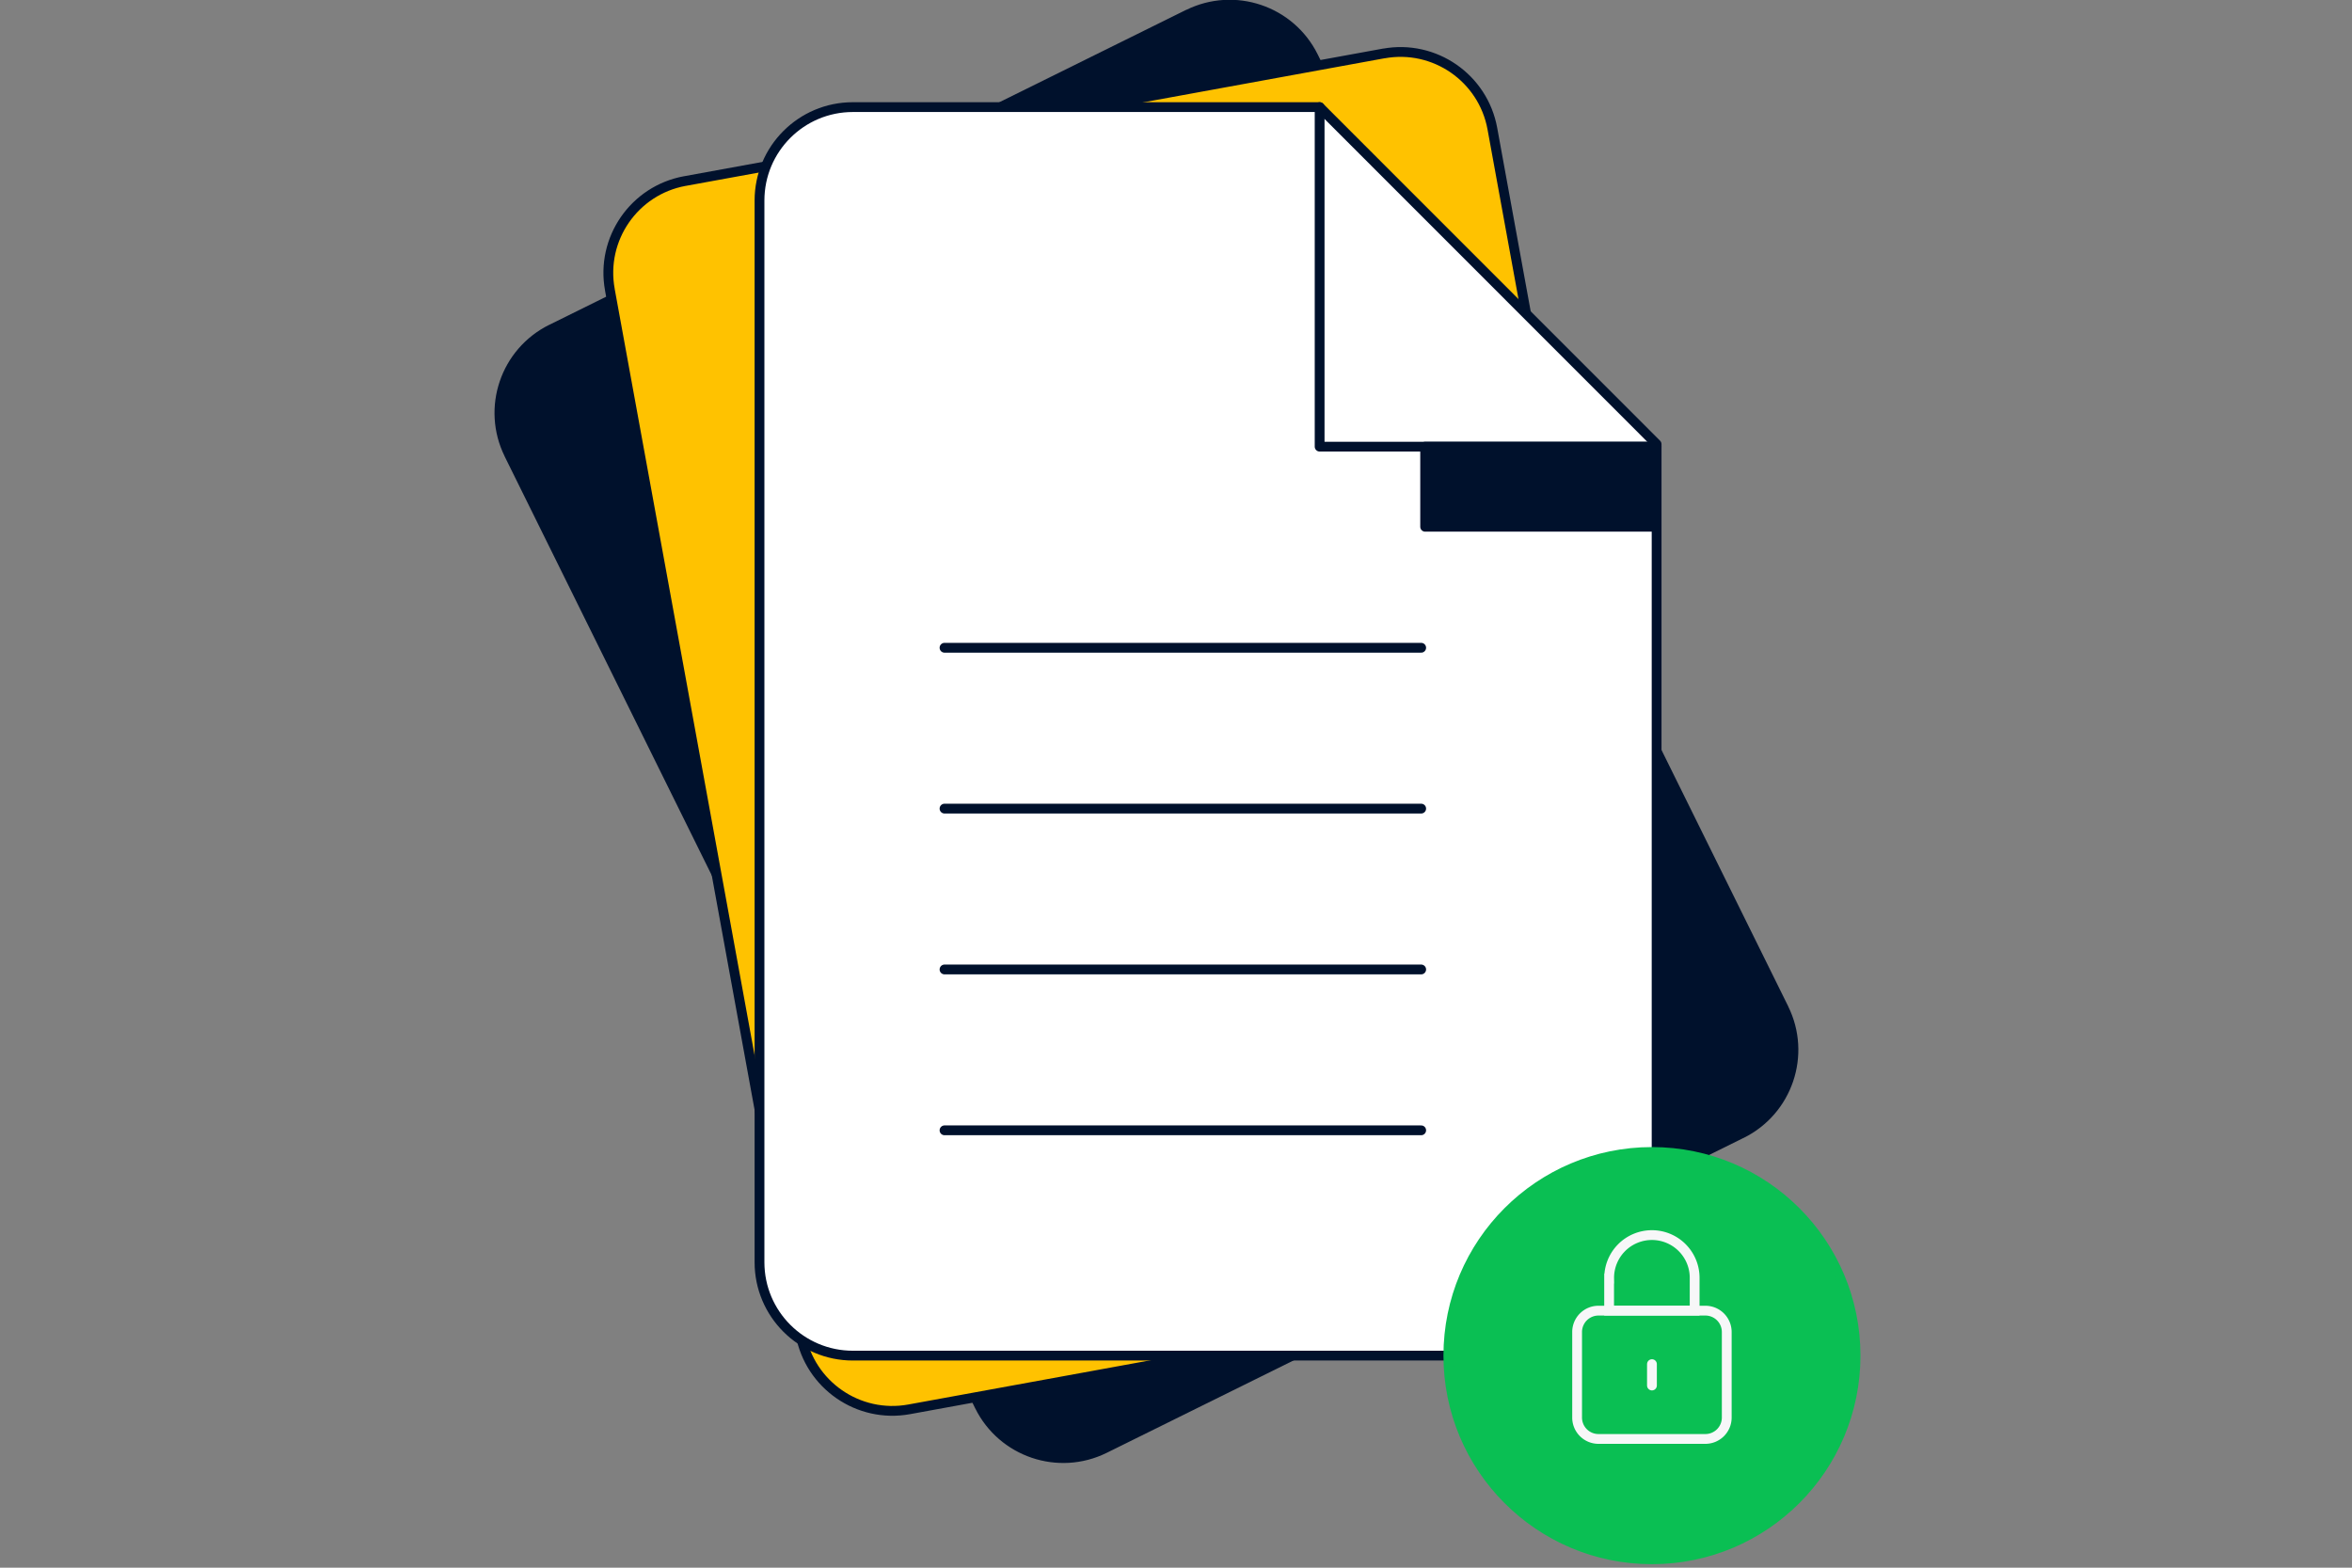 <svg xmlns="http://www.w3.org/2000/svg" fill="none" viewBox="0 0 360 240"><rect x="0" y="0" width="360" height="240" fill="#808080" stroke="none"/><g stroke-width="1.5" clip-path="url(#a)"><path fill="#00112C" stroke="#00112C" stroke-linecap="round" stroke-linejoin="round" d="m181.87 2.19-33.422 16.53L84.408 50.4h-.014c-7.066 3.503-9.967 12.069-6.472 19.138v.014l55.486 112.266 16.522 33.436c3.501 7.083 12.07 9.985 19.15 6.482l33.421-16.529 64.041-31.675h.014c7.065-3.503 9.966-12.068 6.471-19.137v-.014L217.549 42.115 201.027 8.68c-3.502-7.083-12.071-9.978-19.15-6.482z"/><path fill="#FFC200" stroke="#00112C" stroke-linecap="round" stroke-linejoin="round" d="m211.796 8.182-36.678 6.699-70.275 12.837h-.021c-7.757 1.42-12.894 8.86-11.476 16.62v.022l22.484 123.202 6.696 36.694c1.418 7.769 8.862 12.915 16.626 11.502l36.679-6.698 68.094-12.439c7.758-1.42 9.931-37.583 8.512-45.344l-17.318-94.89-6.696-36.696c-1.419-7.768-8.862-12.914-16.627-11.502z"/><path fill="#fff" stroke="#00112C" stroke-linecap="round" stroke-linejoin="round" d="M201.984 16.398h-71.442c-7.898 0-14.292 6.405-14.292 14.3v162.539c0 7.901 6.401 14.299 14.292 14.299h108.742c7.884 0 14.279-6.391 14.279-14.285V68.001z"/><path stroke="#00112C" stroke-linecap="round" stroke-linejoin="round" d="M201.984 16.398v51.98h51.579"/><path fill="#00112C" stroke="#00112C" stroke-linecap="round" stroke-linejoin="round" d="M253.556 68.378h-35.42v12.265h35.42z"/><path stroke="#00112C" stroke-linecap="round" stroke-linejoin="round" d="M144.569 99.165h72.958M144.569 123.791h72.958M144.569 148.417h72.958M144.569 173.043h72.958"/><path fill="#0ABF53" stroke="#0ABF53" stroke-linecap="round" stroke-linejoin="round" d="M252.85 238.714c17.211 0 31.164-13.958 31.164-31.178s-13.953-31.178-31.164-31.178-31.164 13.959-31.164 31.178 13.952 31.178 31.164 31.178"/><path stroke="#F7F7F8" d="M261.027 200.649h-16.361a3.27 3.27 0 0 0-3.271 3.272v13.097a3.27 3.27 0 0 0 3.271 3.272h16.361a3.27 3.27 0 0 0 3.271-3.272v-13.097a3.27 3.27 0 0 0-3.271-3.272Z"/><path stroke="#F7F7F8" d="M246.301 195.74a6.543 6.543 0 1 1 13.084 0v4.909h-13.091v-4.909z"/><path stroke="#F7F7F8" stroke-linecap="round" stroke-linejoin="round" d="M252.85 208.837v3.272"/></g><defs><clipPath id="a"><path fill="#fff" d="M0 0H360V240H0z"/></clipPath></defs></svg>